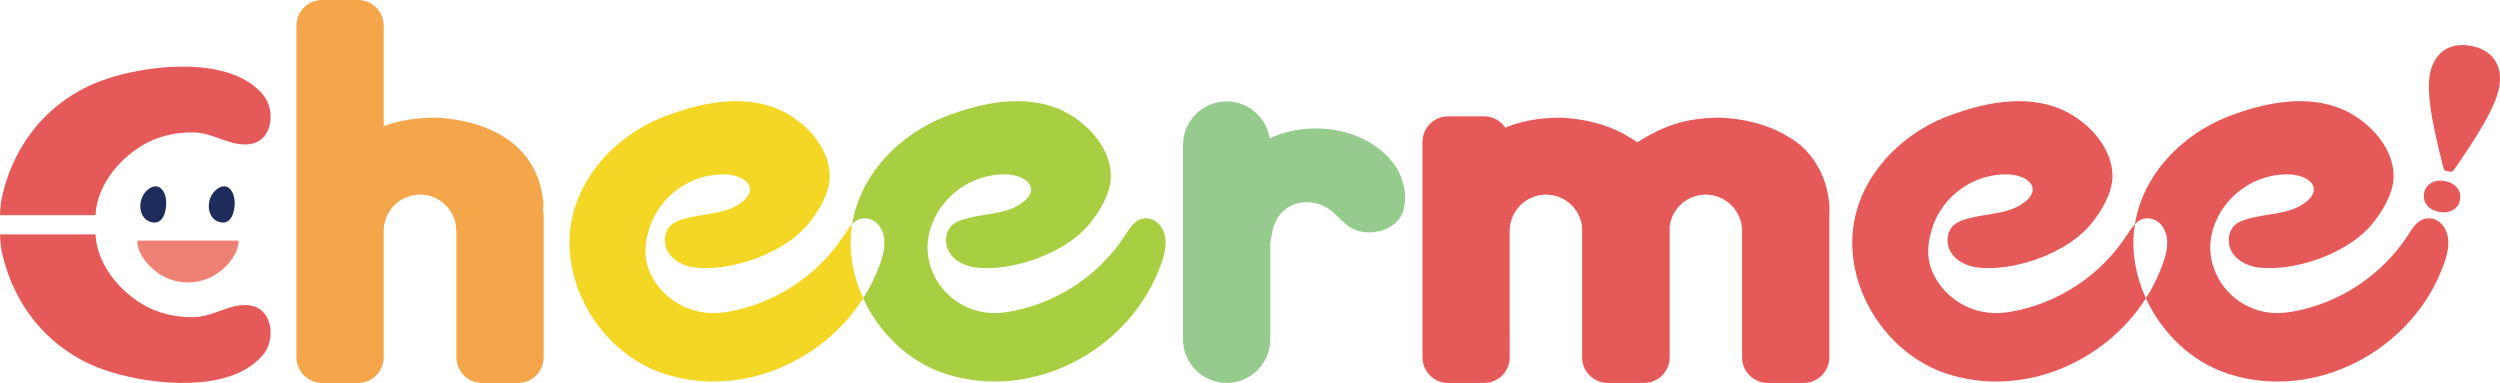 <svg id="logo" xmlns="http://www.w3.org/2000/svg" viewBox="0 0 418.095 64.043">
  <defs>
    <style>
      .cls-1 {
        fill: #1e2c5b;
      }

      .cls-2 {
        fill: #ee8173;
      }

      .cls-3 {
        fill: #ea554d;
      }

      .cls-4 {
        fill: #f4d725;
      }

      .cls-5 {
        fill: #f5a54a;
      }

      .cls-6 {
        fill: #95cc8e;
      }

      .cls-7 {
        fill: #e55a59;
      }

      .cls-8 {
        fill: #a8ce41;
      }
    </style>
  </defs>
  <path class="cls-3" d="m76.328,37.958c-.024-.08-.049-.159-.074-.239.044.294.074.593.074.9v-.661Z" />
  <path class="cls-1" d="m27.794,33.877c-.011-.561-.09-1.112-.332-1.614-.753-1.565-2.087-1.312-3.113-.192-1.347,1.471-1.247,4.5.957,5.08,1.999.526,2.516-1.895,2.488-3.275Z" />
  <path class="cls-1" d="m39.245,33.877c-.011-.561-.09-1.112-.332-1.614-.753-1.565-2.087-1.312-3.113-.192-1.347,1.471-1.247,4.5.957,5.08,1.999.526,2.516-1.895,2.488-3.275Z" />
  <path class="cls-4" d="m144.356,49.885c-1.433-3.135-2.203-6.554-2.086-9.981.028-.822.125-1.625.252-2.419-.527.536-.957,1.215-1.367,1.851-4.366,6.761-11.677,11.544-19.621,12.835-.693.113-1.367.174-2.026.187-4.467.088-8.672-2.426-10.649-6.433-1.114-2.259-1.216-4.62-.287-7.644,1.687-5.49,6.942-9.259,12.679-9.119,3.411.084,5.989,2.431,2.545,4.842-.094.066-.193.132-.296.198-2.608,1.666-6.063,1.522-8.95,2.362-1.36.396-2.793.83-3.249,2.669-.225.909-.118,1.887.316,2.716.895,1.709,2.807,2.606,4.694,2.802,5.777.599,13.381-2.006,17.598-5.946,2.164-2.022,4.679-5.877,4.837-8.917.287-5.529-4.869-10.464-9.787-12.081-5.795-1.905-12.304-.464-17.83,1.666-8.425,3.248-15.555,10.976-15.878,20.429-.332,9.728,6.359,19.442,15.662,22.548,12.55,4.19,26.504-1.676,33.443-12.567Z" />
  <path class="cls-8" d="m147.299,38.157c1.064,1.876.572,4.009-.104,5.926-.726,2.059-1.69,3.997-2.84,5.802,2.635,5.765,7.55,10.555,13.576,12.567,14.63,4.884,31.178-3.889,36.282-18.369.682-1.935,1.177-4.091.073-5.98-.542-.927-1.504-1.58-2.578-1.594-1.764-.024-2.681,1.505-3.535,2.827-4.366,6.761-11.677,11.544-19.621,12.835-.709.115-1.397.177-2.071.188-4.768.078-9.154-2.938-10.744-7.434-.733-2.074-.868-4.299-.148-6.643,1.687-5.49,6.942-9.259,12.679-9.119,3.411.084,5.989,2.431,2.545,4.842-.094.066-.193.132-.296.198-2.608,1.666-6.063,1.522-8.95,2.362-1.36.396-2.793.83-3.249,2.669-.225.909-.118,1.887.316,2.716.895,1.709,2.807,2.606,4.694,2.802,5.777.599,13.381-2.006,17.598-5.946,2.164-2.022,4.679-5.877,4.837-8.917.287-5.529-4.869-10.464-9.787-12.081-5.795-1.905-12.304-.464-17.83,1.666-7.693,2.965-14.288,9.672-15.625,18.01.592-.602,1.305-1.028,2.286-.968,1.05.065,1.972.724,2.491,1.639Z" />
  <path class="cls-7" d="m358.879,49.885c-1.433-3.135-2.203-6.554-2.086-9.981.028-.822.125-1.625.252-2.419-.527.536-.957,1.215-1.367,1.851-4.366,6.761-11.677,11.544-19.621,12.835-.693.113-1.367.174-2.026.187-4.467.088-8.672-2.426-10.649-6.433-1.114-2.259-1.216-4.62-.287-7.644,1.687-5.49,6.942-9.259,12.679-9.119,3.411.084,5.989,2.431,2.545,4.842-.094.066-.193.132-.296.198-2.608,1.666-6.063,1.522-8.95,2.362-1.36.396-2.793.83-3.249,2.669-.225.909-.118,1.887.316,2.716.895,1.709,2.807,2.606,4.694,2.802,5.777.599,13.381-2.006,17.598-5.946,2.164-2.022,4.679-5.877,4.837-8.917.287-5.529-4.869-10.464-9.787-12.081-5.795-1.905-12.304-.464-17.83,1.666-8.425,3.248-15.555,10.976-15.878,20.429-.332,9.728,6.359,19.442,15.662,22.548,12.55,4.19,26.504-1.676,33.443-12.567Z" />
  <path class="cls-7" d="m361.822,38.157c1.064,1.876.572,4.009-.104,5.926-.726,2.059-1.69,3.997-2.84,5.802,2.635,5.765,7.55,10.555,13.576,12.567,14.63,4.884,31.178-3.889,36.282-18.369.682-1.935,1.177-4.091.073-5.98-.542-.927-1.504-1.58-2.578-1.594-1.764-.024-2.681,1.505-3.535,2.827-4.366,6.761-11.677,11.544-19.621,12.835-.709.115-1.397.177-2.071.188-4.768.078-9.154-2.938-10.744-7.434-.733-2.074-.868-4.299-.148-6.643,1.687-5.49,6.942-9.259,12.679-9.119,3.411.084,5.989,2.431,2.545,4.842-.094.066-.193.132-.296.198-2.608,1.666-6.063,1.522-8.95,2.362-1.36.396-2.793.83-3.249,2.669-.225.909-.118,1.887.316,2.716.895,1.709,2.807,2.606,4.694,2.802,5.777.599,13.381-2.006,17.598-5.946,2.164-2.022,4.679-5.877,4.837-8.917.287-5.529-4.869-10.464-9.787-12.081-5.795-1.905-12.304-.464-17.83,1.666-7.693,2.965-14.288,9.672-15.625,18.01.592-.602,1.305-1.028,2.286-.968,1.05.065,1.972.724,2.491,1.639Z" />
  <path class="cls-6" d="m212.431,56.747v-16.093c.103-.622.22-1.243.344-1.869.289-1.469.995-2.865,2.194-3.79,2.155-1.662,5.176-1.491,7.357.029,1.404.979,2.391,2.495,3.954,3.255,2.915,1.418,7.475.207,8.414-3.053.734-2.547.007-5.614-1.53-7.731-4.476-6.169-14.108-7.509-20.776-4.382-.017.008-.034.016-.051.024-.539-3.498-3.553-6.18-7.202-6.18-4.029,0-7.296,3.267-7.296,7.296v32.493c0,4.029,3.267,7.296,7.296,7.296s7.296-3.267,7.296-7.296Z" />
  <path class="cls-7" d="m252.483,56.134c-.001-.046-.007-.091-.007-.137v-17.367c0-3.205,2.48-5.825,5.624-6.06.139-.01.278-.02.419-.021.036,0,.072,0,.108.001.149.002.295.01.441.022.067.006.134.011.201.019.098.011.194.028.29.044,2.273.377,4.112,2.012,4.791,4.165.112.355.196.722.241,1.101v21.854c0,2.368,1.919,4.287,4.287,4.287h6.07c2.368,0,4.287-1.919,4.287-4.287v-21.926c.373-2.83,2.688-5.044,5.565-5.26.139-.01.278-.02.419-.021.036,0,.072,0,.109.001.149.002.295.01.441.022.067.006.134.011.201.019.098.011.194.028.29.044,2.812.466,4.968,2.856,5.072,5.775.003.074.011.146.011.22v21.126c0,2.368,1.919,4.287,4.287,4.287h6.018c2.368,0,4.287-1.919,4.287-4.287v-23.985c.041-.421.046-.909,0-1.489,0-.273-.033-.537-.082-.796-.971-7.743-6.628-10.518-6.628-10.518v.003c-3.843-2.459-8.365-3.087-10.606-3.243-.025-.002-.05-.007-.075-.009-.081-.006-.163-.007-.244-.011-.181-.01-.346-.018-.485-.023-.085-.003-.159-.005-.227-.006-.243-.005-.38-.003-.38-.003-.114,0-.22.007-.332.009-.121.002-.239.006-.358.01-.003,0-.006,0-.008,0-4.077.137-6.855,1.129-8.058,1.654,0,0-2.09.812-4.645,2.456-.757-.576-1.282-.835-1.282-.835v.003c-2.061-1.319-4.315-2.108-6.31-2.583-1.725-.411-3.257-.588-4.296-.661-.025-.002-.05-.007-.075-.009-.081-.006-.163-.007-.244-.011-.181-.01-.346-.018-.485-.023-.085-.003-.159-.005-.227-.006-.243-.005-.38-.003-.38-.003-.114,0-.22.007-.332.009-.121.002-.239.006-.358.01-.003,0-.006,0-.008,0-4.077.137-6.855,1.129-8.058,1.654-.134-.199-.288-.384-.453-.557-.781-.82-1.881-1.334-3.103-1.334h-6.018c-2.368,0-4.287,1.919-4.287,4.287v36.013c0,2.368,1.919,4.287,4.287,4.287h6.018c2.368,0,4.287-1.919,4.287-4.287v-3.622Z" />
  <path class="cls-5" d="m64.168,59.756v-21.136c0-3.27,2.584-5.93,5.821-6.067.046-.002.091-.006.137-.007.1-.004.2.002.301.003,1.507.044,2.873.634,3.912,1.582,1.01.92,1.705,2.174,1.916,3.589l.074,1.109v20.927c0,2.368,1.919,4.287,4.287,4.287h6.018c2.368,0,4.287-1.919,4.287-4.287v-23.433c0-.569-.053-1.142-.131-1.714l.131.061c-.772-15.354-18.573-14.995-18.573-14.995-.114,0-.22.007-.332.009-.123.002-.245.006-.366.01-3.52.118-6.074.875-7.481,1.417V4.287c0-2.368-1.919-4.287-4.287-4.287h-6.018c-2.368,0-4.287,1.919-4.287,4.287v55.469c0,2.368,1.919,4.287,4.287,4.287h6.018c2.368,0,4.287-1.919,4.287-4.287Z" />
  <path class="cls-7" d="m17.179,61.762c6.779,2.443,19.035,3.919,25.184-.875.977-.761,1.88-1.653,2.373-2.748,1.178-2.615.441-6.644-3.047-7.078-3.095-.385-5.849,1.817-8.994,1.959-3.077.139-6.306-.59-8.903-2.157-4.184-2.526-7.597-6.931-7.815-11.665H0c.022,1.167.151,2.33.423,3.47,2.085,8.741,7.958,15.924,16.756,19.095Z" />
  <path class="cls-7" d="m23.791,24.319c2.597-1.568,5.826-2.296,8.903-2.157,3.145.142,5.899,2.344,8.994,1.959,3.488-.434,4.226-4.463,3.047-7.078-.494-1.096-1.397-1.987-2.373-2.748-6.149-4.794-18.405-3.317-25.184-.875C8.381,16.59,2.508,23.773.423,32.514.151,33.654.022,34.817,0,35.984h15.976c.217-4.734,3.631-9.139,7.815-11.665Z" />
  <path class="cls-2" d="m24.283,43.613c-.794-1.037-1.323-2.176-1.323-3.372h16.938c0,1.196-.529,2.336-1.323,3.372-3.698,4.828-10.593,4.828-14.291,0Z" />
  <path class="cls-7" d="m409.157,28.613c-.191-.034-.324-.114-.4-.24-.076-.126-.161-.394-.256-.805-1.025-4.006-1.7-7.177-2.025-9.513-.326-2.336-.367-4.183-.123-5.545.332-1.852,1.108-3.202,2.329-4.052,1.22-.849,2.729-1.113,4.527-.79,1.797.322,3.12,1.094,3.97,2.314.849,1.221,1.108,2.757.776,4.609-.244,1.362-.925,3.08-2.042,5.157-1.118,2.076-2.853,4.815-5.205,8.216-.232.352-.405.574-.52.666-.115.092-.268.121-.458.087l-.572-.103Zm-1.215,6.824c-.904-.162-1.587-.532-2.051-1.108-.464-.577-.627-1.246-.49-2.008s.527-1.332,1.171-1.71,1.409-.488,2.295-.329,1.565.528,2.038,1.106c.472.578.64,1.249.503,2.011s-.523,1.333-1.158,1.713c-.635.38-1.404.489-2.308.327Z" />
</svg>